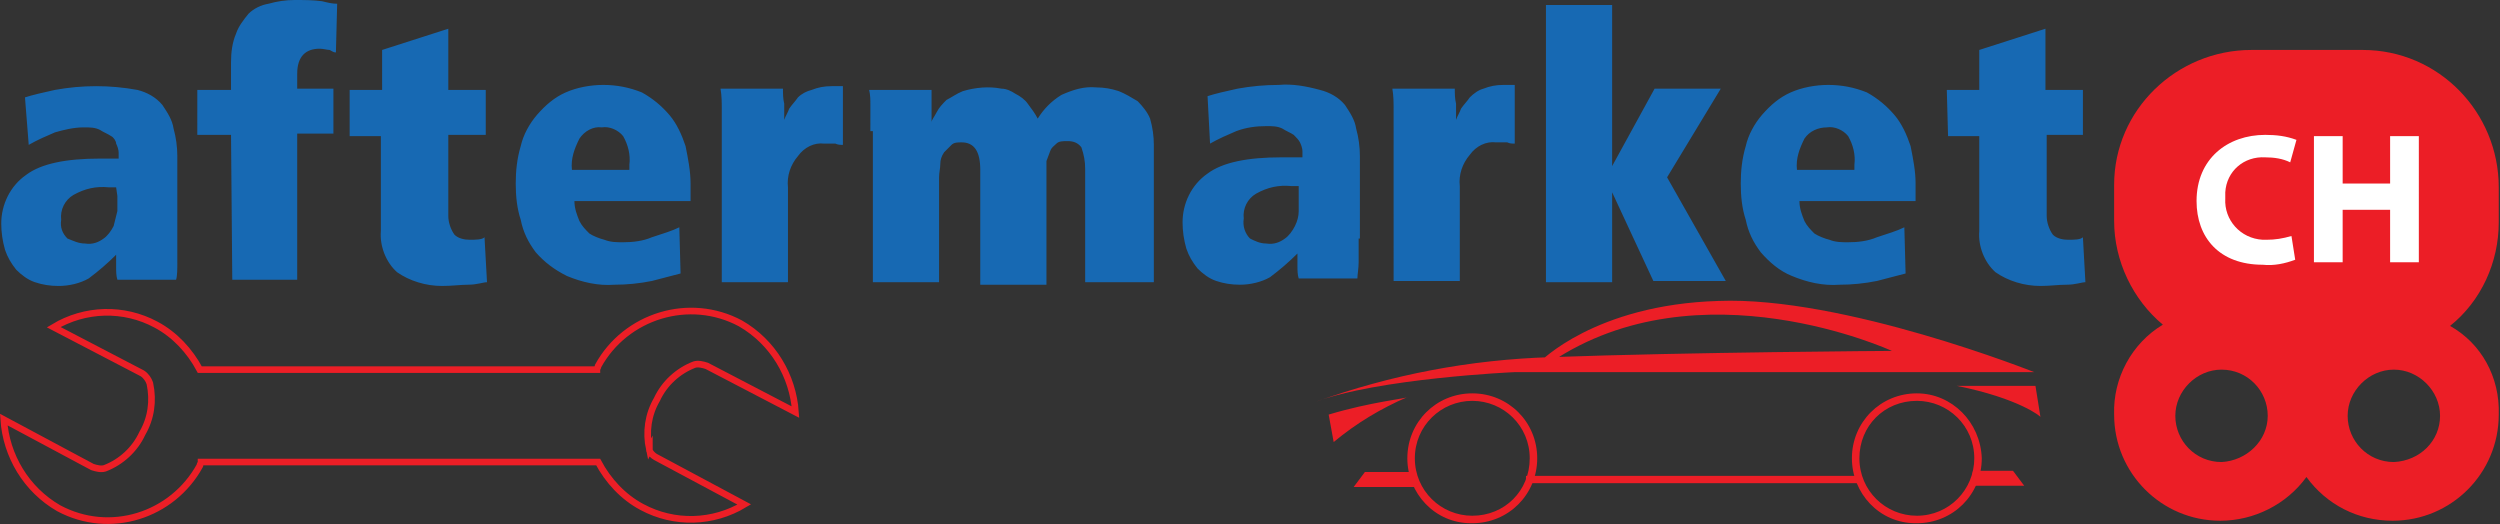 <svg version="1.1" id="Calque_1" xmlns="http://www.w3.org/2000/svg" x="0" y="0" width="200.2" height="42" xml:space="preserve"><rect width="100%" height="100%" fill="#333333" stroke="none"/><style>.st2{fill:#ec1e26}</style><g id="_73b06c7cc11a4f99656afbc81578ddec" transform="translate(240)"><path id="Tracé_281" d="M-84.1 7.2h2.6V4l5.3-1.7v4.9h3v3.6h-2.9v6.5c0 .5.2 1.1.5 1.5.3.3.8.4 1.2.4.5 0 1 0 1.2-.2l.2 3.6c-.3 0-.8.2-1.5.2s-1.3.1-2.1.1c-1.3 0-2.6-.4-3.6-1.1-.9-.8-1.4-2.1-1.3-3.3v-7.6H-84l-.1-3.7zM-225.8 21v-8.5c0-.7-.1-1.5-.3-2.2-.1-.7-.5-1.3-.9-1.9-.5-.6-1.2-1-2-1.2-1.1-.2-2.2-.3-3.3-.3-1.1 0-2.2.1-3.3.3-.9.2-1.8.4-2.4.6l.3 3.8c.7-.4 1.4-.7 2.1-1 .7-.2 1.5-.4 2.3-.4.5 0 .9 0 1.3.2.3.2.6.3.9.5.2.1.4.4.4.6.1.2.2.5.2.7v.5h-1.5c-2.7 0-4.7.4-5.9 1.3-1.3.9-2 2.4-2 3.9 0 .7.1 1.4.3 2.1.2.6.5 1.1.9 1.6.4.4.9.8 1.5 1 .6.2 1.2.3 1.9.3.8 0 1.7-.2 2.4-.6.8-.6 1.5-1.2 2.2-1.9v1c0 .3 0 .7.1 1h4.7c.1-.3.1-.9.1-1.4zm-4.8-5.3v1.2l-.3 1.2c-.2.4-.5.8-.8 1-.4.3-.9.5-1.5.4-.5 0-.9-.2-1.4-.4-.4-.4-.6-.9-.5-1.5-.1-.8.3-1.6 1-2 .9-.5 1.8-.7 2.8-.6h.6l.1.7zm9.1-4.9h-2.7V7.2h2.7V5c0-.8.1-1.6.4-2.3.2-.6.6-1.1 1-1.6.4-.4 1-.7 1.6-.8.7-.2 1.4-.3 2.1-.3.7 0 1.5 0 2.2.1.4.1.8.2 1.2.2l-.1 3.9c-.2 0-.3-.1-.5-.2-.2 0-.5-.1-.8-.1-1.1 0-1.8.6-1.8 2v1.2h2.9v3.6h-2.9v11.7h-5.2l-.1-11.6zm9.5-3.6h2.6V4l5.3-1.7v4.9h3v3.6h-3v6.5c0 .5.2 1.1.5 1.5.3.3.8.4 1.2.4.5 0 1 0 1.2-.2l.2 3.6c-.3 0-.8.2-1.5.2-.6 0-1.3.1-2.1.1-1.3 0-2.6-.4-3.6-1.1-.9-.8-1.4-2.1-1.3-3.3v-7.6h-2.5V7.2zm27.3 7.5c0-1-.2-2-.4-3-.3-.9-.7-1.8-1.3-2.5-.6-.7-1.3-1.3-2.2-1.8-1-.4-2-.6-3.1-.6-1 0-2.1.2-3 .6-.9.4-1.6 1-2.3 1.8-.6.7-1.1 1.6-1.3 2.5-.3 1-.4 2-.4 3s.1 2 .4 2.9c.2 1 .6 1.8 1.2 2.6.7.8 1.5 1.4 2.5 1.9 1.2.5 2.5.8 3.8.7 1 0 2-.1 3-.3.8-.2 1.5-.4 2.3-.6l-.1-3.7c-.6.3-1.3.5-2.2.8-.7.3-1.5.4-2.3.4-.5 0-1 0-1.5-.2-.4-.1-.9-.3-1.2-.5-.3-.3-.6-.6-.8-1-.2-.5-.4-1-.4-1.6h9.3v-1.4zm-4.9-1.1h-4.6c-.1-.9.2-1.7.6-2.5.4-.6 1.1-1 1.8-.9.6-.1 1.3.2 1.7.7.4.7.6 1.5.5 2.3v.4zm7.4-2V8.8c0-.6 0-1.1-.1-1.7h5c0 .4 0 .8.1 1.2v1.3c.1-.3.3-.6.4-.9.2-.3.5-.6.7-.9.3-.3.7-.5 1.1-.6.5-.2 1-.3 1.6-.3h.9v4.7c-.2 0-.4 0-.6-.1h-.9c-.8-.1-1.6.3-2.1 1-.6.7-.9 1.6-.8 2.5v7.6h-5.3v-11zm11.9-1.1V8.4c0-.4 0-.8-.1-1.2h5v2.6c0-.2.2-.4.4-.8s.5-.7.8-1c.4-.2.8-.5 1.3-.7 1-.3 2.1-.4 3.1-.2.4 0 .8.2 1.1.4.4.2.8.5 1 .8.3.4.6.8.8 1.2.5-.8 1.1-1.4 1.9-1.9.9-.4 1.8-.7 2.8-.6.6 0 1.2.1 1.8.3.5.2 1 .5 1.5.8.4.4.8.9 1 1.4.2.7.3 1.4.3 2.1v11h-5.5v-9.1c0-.6-.1-1.1-.3-1.7-.3-.4-.7-.5-1.1-.5-.4 0-.7 0-.9.2s-.4.3-.5.6c-.1.3-.2.5-.3.8v9.9h-5.3v-9.2c0-1.5-.5-2.2-1.5-2.2-.3 0-.6 0-.8.2l-.6.6c-.2.3-.3.6-.3.9 0 .4-.1.7-.1 1.1v8.4h-5.3V10.5h-.2zm39.1 10.5v-1.9h.1v-6.6c0-.7-.1-1.5-.3-2.2-.1-.7-.5-1.3-.9-1.9-.5-.6-1.2-1-2-1.2-1.1-.3-2.2-.5-3.3-.4-1.1 0-2.2.1-3.3.3-.9.2-1.8.4-2.4.6l.2 3.8c.7-.4 1.4-.7 2.1-1 .8-.3 1.6-.4 2.4-.4.5 0 .9 0 1.3.2.3.2.6.3.9.5.2.2.4.4.5.6.1.2.2.5.2.7v.5h-1.7c-2.7 0-4.7.4-5.9 1.3-1.3.9-2 2.4-2 3.9 0 .7.1 1.4.3 2.1.2.6.5 1.1.9 1.6.4.4.9.8 1.5 1 .6.2 1.2.3 1.9.3.8 0 1.7-.2 2.4-.6.8-.6 1.5-1.2 2.2-1.9v1c0 .3 0 .7.1 1h4.7c0-.3.1-.8.1-1.3zm-4.8-5.3v1.2c0 .4-.1.8-.3 1.2-.2.4-.5.8-.8 1-.4.3-.9.5-1.5.4-.5 0-.9-.2-1.3-.4-.4-.4-.6-1-.5-1.6-.1-.8.3-1.6 1-2 .9-.5 1.8-.7 2.8-.6h.6v.8zm7.6-4.1V8.8c0-.6 0-1.1-.1-1.7h5c0 .4 0 .8.1 1.2v1.3c.1-.3.3-.6.4-.9.2-.3.5-.6.7-.9.3-.3.7-.6 1.1-.7.5-.2 1-.3 1.6-.3h.9v4.7c-.2 0-.4 0-.6-.1h-.9c-.8-.1-1.6.3-2.1 1-.6.7-.9 1.6-.8 2.5v7.6h-5.3V11.6zm17.5 3.8v7.2h-5.3V.4h5.3v12.9l3.4-6.2h5.3l-4.3 7.1 4.7 8.3h-5.8l-3.3-7.1zm24.3-.7c0-1-.2-2-.4-3-.3-.9-.7-1.8-1.3-2.5-.6-.7-1.3-1.3-2.2-1.8-1-.4-2-.6-3.1-.6-1 0-2.1.2-3 .6-.9.4-1.6 1-2.3 1.8-.6.7-1.1 1.6-1.3 2.5-.3 1-.4 2-.4 3s.1 2 .4 2.9c.2 1 .6 1.8 1.2 2.6.7.8 1.5 1.5 2.5 1.9 1.2.5 2.5.8 3.8.7 1 0 2-.1 3-.3.8-.2 1.5-.4 2.3-.6l-.1-3.7c-.6.3-1.3.5-2.2.8-.7.3-1.5.4-2.3.4-.5 0-1 0-1.5-.2-.4-.1-.9-.3-1.2-.5-.3-.3-.6-.6-.8-1-.2-.5-.4-1-.4-1.6h9.3v-1.4zm-4.9-1.1h-4.6c-.1-.9.2-1.7.6-2.5.4-.6 1.1-.9 1.8-.9.6-.1 1.3.2 1.7.7.4.7.6 1.5.5 2.3v.4z" fill="#1769b3"/><path id="Tracé_282" d="M-188 36c-.3-1.4-.1-2.8.6-4 .6-1.3 1.7-2.3 3-2.8.3-.1.7 0 1 .1l7.1 3.7c-.2-2.9-1.8-5.6-4.4-7.1-4.1-2.2-9.2-.6-11.4 3.4 0 .1-.1.2-.1.3H-224c-.8-1.5-2-2.8-3.5-3.6-2.6-1.4-5.7-1.3-8.2.2l7.1 3.7c.3.2.5.5.6.8.3 1.4.1 2.8-.6 4-.6 1.3-1.7 2.3-3 2.8-.3.1-.7 0-1-.1l-7.1-3.8c.2 2.9 1.8 5.6 4.4 7.1 4.1 2.2 9.1.6 11.3-3.4 0-.1.1-.2.1-.3h31.8c.8 1.5 2 2.8 3.5 3.6 2.6 1.4 5.7 1.3 8.2-.2l-7.1-3.8c-.2-.1-.5-.4-.5-.6h0z" fill="none" stroke="#ec1e26" stroke-width=".532" stroke-miterlimit="10"/><path id="Tracé_283" class="st2" d="M-134.7 32.2c6.1-2.2 12.4-3.4 18.9-3.6 11.1-.4 27.3-.5 27.3-.5s-15.4-7.1-27.3.9h-.9s4.4-4.6 14.3-4.9c10-.4 25.3 5.7 25.3 5.7h-41.6c-.1 0-11 .5-16 2.4"/><path id="Tracé_284" class="st2" d="M-133.6 33.2l.4 2.2c1.8-1.5 3.8-2.7 5.9-3.6 0 .1-3 .4-6.3 1.4m50.3-2.3h6.3l.4 2.5c.1 0-1.7-1.5-6.7-2.5m-38.8.6c-2.9 0-5.2 2.3-5.2 5.2 0 2.8 2.2 5.2 5.1 5.2h.1c2.9 0 5.2-2.3 5.2-5.2s-2.3-5.2-5.2-5.2m0 .6c2.5 0 4.6 2 4.6 4.6s-2 4.6-4.6 4.6c-2.5 0-4.6-2-4.6-4.6 0-2.6 2.1-4.6 4.6-4.6m35.6-.6c-2.9 0-5.2 2.3-5.2 5.2 0 2.8 2.2 5.2 5.1 5.2h.1c2.9 0 5.2-2.3 5.2-5.2-.1-2.9-2.4-5.2-5.2-5.2m0 .6c2.5 0 4.6 2 4.6 4.6 0 2.5-2 4.6-4.6 4.6-2.5 0-4.6-2-4.6-4.6 0-2.6 2-4.6 4.6-4.6-.1 0 0 0 0 0"/><path id="Tracé_285" d="M-117.8 38.4h26.7" fill="none" stroke="#ec1e26" stroke-width=".585" stroke-miterlimit="10"/><path id="Tracé_286" class="st2" d="M-126.5 39h-5.1l.9-1.2h4l.2 1.2zm44.3-.1h4.3l-.9-1.2H-82l-.2 1.2z"/><path id="Tracé_287" d="M-44.7 22.5h-21.1v-13h21.1v13z" fill="#fff"/><path id="Tracé_288" class="st2" d="M-48.3 37c-2.1 0-3.7-1.7-3.7-3.7s1.7-3.7 3.7-3.7 3.7 1.7 3.7 3.7-1.6 3.6-3.7 3.7m-4.1-16h-2.3V10.9h2.3v3.8h3.8v-3.8h2.3V21h-2.3v-4.2h-3.8V21zm-6.1-1.8c.7 0 1.3-.1 2-.3l.3 1.9c-.8.3-1.7.5-2.6.4-3.5 0-5.3-2.2-5.3-5.1 0-3.4 2.5-5.3 5.5-5.3.9 0 1.7.1 2.5.4l-.5 1.8c-.6-.3-1.3-.4-2-.4-1.7-.1-3.1 1.1-3.2 2.8v.5c-.1 1.7 1.2 3.2 3 3.3h.3M-62.1 37c-2.1 0-3.7-1.7-3.7-3.7s1.7-3.7 3.7-3.7c2.1 0 3.7 1.7 3.7 3.7s-1.7 3.6-3.7 3.7m18.3-10.9c2.5-2 3.9-5.1 3.9-8.3V15c0-6-4.8-11-10.9-11h-8.9c-6 0-11 4.8-11 10.8v2.9c0 3.2 1.5 6.3 3.9 8.3-2.5 1.5-4 4.3-3.9 7.2 0 4.7 3.8 8.5 8.5 8.5 2.7 0 5.3-1.3 6.9-3.5 1.6 2.2 4.1 3.5 6.9 3.5 4.7 0 8.5-3.8 8.5-8.5.1-3-1.4-5.7-3.9-7.1"/></g></svg>
